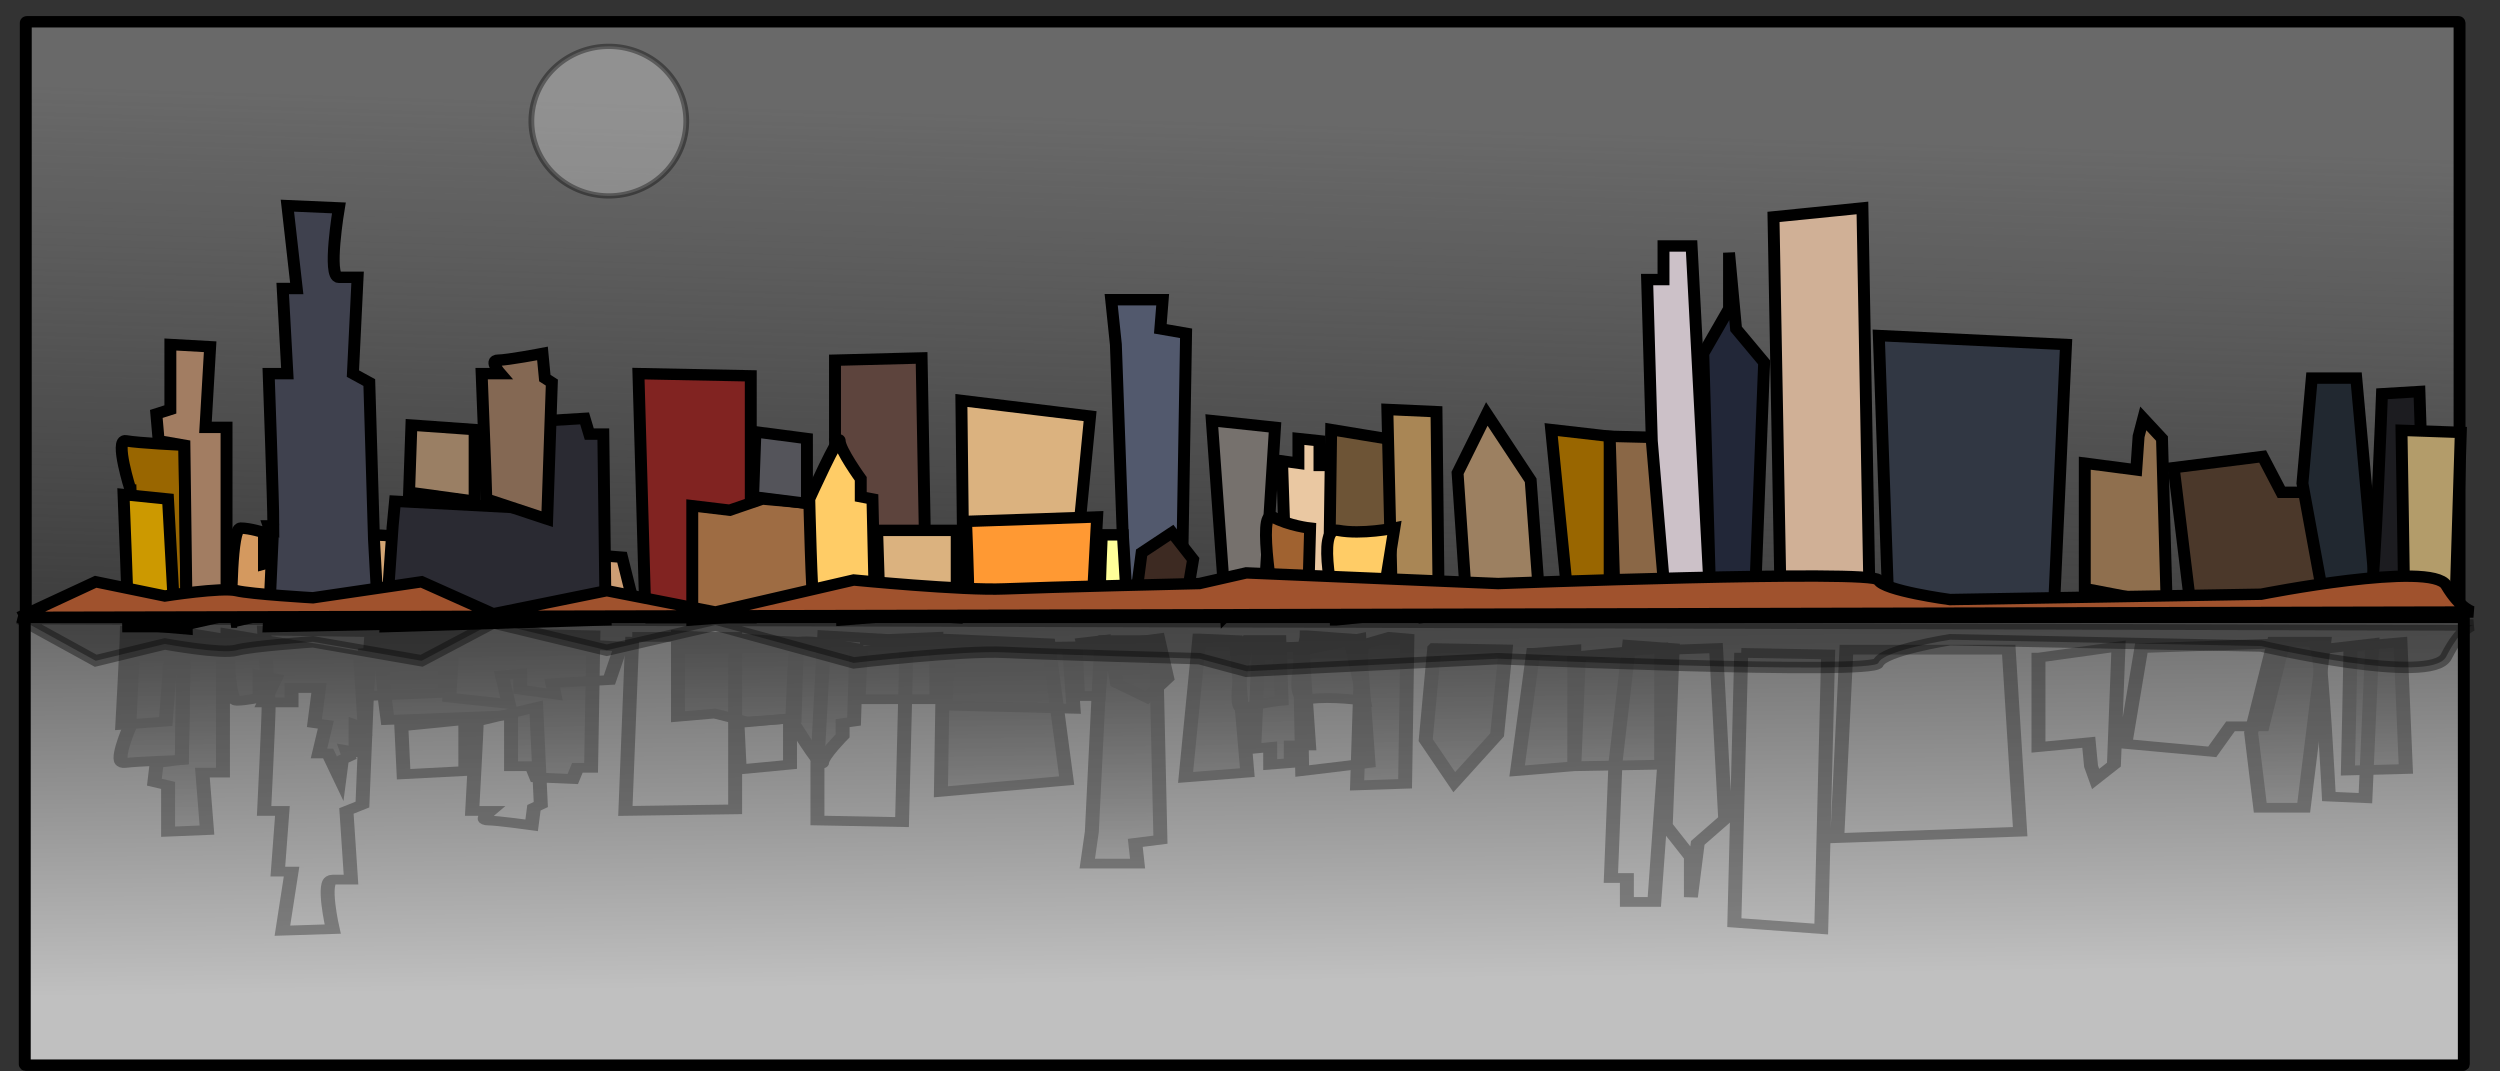 <svg xmlns="http://www.w3.org/2000/svg" xmlns:xlink="http://www.w3.org/1999/xlink" viewBox="0 0 350 150"><rect x="0" y="0" width="350" height="150" fill="#333333" stroke="none"/><defs><linearGradient id="a"><stop offset="0"/><stop offset="1" stop-opacity="0"/></linearGradient><linearGradient id="d" y2="359.91" xlink:href="#a" gradientUnits="userSpaceOnUse" x2="-119.48" y1="495.26" x1="-122.72"/><linearGradient id="c" y2="550.7" gradientUnits="userSpaceOnUse" x2="-34.348" y1="330.94" x1="-27.333"><stop offset="0" stop-color="#696969"/><stop offset="1" stop-color="#696969" stop-opacity="0"/></linearGradient><linearGradient id="b" y2="-495.23" gradientUnits="userSpaceOnUse" x2="-343.04" y1="-623.96" x1="-341.28"><stop offset="0" stop-color="silver"/><stop offset="1" stop-color="#696969"/></linearGradient></defs><g stroke="#000"><g transform="matrix(.439 0 0 .42 170.31 -122.61)" stroke-width="3.8"><rect ry=".259" transform="scale(1 -1)" height="149.82" width="777.83" y="-646.99" x="-380.05" stroke-linejoin="round" fill-rule="evenodd" stroke-linecap="round" fill="url(#b)"/><rect ry=".343" height="198.53" width="776.15" y="299.19" x="-379.73" stroke-linejoin="round" fill-rule="evenodd" stroke-linecap="round" fill="url(#c)"/><path d="M-346.31 455.28s-5.224-17.166-1.493-16.42c3.732.746 18.66 1.493 18.66 1.493l.746 61.2-16.42-1.492-1.493-44.781z" fill="#960"/><path d="M-347.06 500.81c0-5.224-1.493-44.035-1.493-44.035l14.181 1.493 2.24 42.542h-14.928z" fill="#c90"/><path d="M-337.35 438.86l-.746-8.956 4.478-1.493v-21.644l12.688.746-1.493 26.87h6.717v62.693l-12.688 2.986-.746-59.708-8.21-1.493z" fill="#a27d62"/><path d="M-314.22 499.31c0-5.97 0-31.347 2.985-31.347s7.464 1.493 7.464 1.493v10.449l5.224-1.493-3.731-11.195h8.956v6.717h8.956l-1.492-16.42 3.731-.746-2.239-13.434h2.986l3.731-11.195.747 8.21 2.239 1.492-.746 2.986 2.985-.746v12.688l2.985-1.493-1.492 33.586-43.29 10.449z" fill="#d4995f"/><path d="M-269.43 492.6c.746-5.97.746-22.391.746-22.391l25.376 1.493.747 21.644-26.87-.747z" fill="#d4a674"/><path d="M-300.78 466.47c0-6.717-1.493-50.006-1.493-50.006h5.971l-1.493-28.362h4.479l-2.986-27.615 16.42.746s-3.732 23.137 0 23.137h5.97l-1.492 32.093 5.225 2.986 1.492 52.245 1.493 28.362-35.079.746 1.493-34.332z" fill="#3f414e"/><path d="M-241.07 487.37l-.746-17.913 19.405-2.985-2.24 13.434 5.971.746v-7.464l11.195-2.239-.746 5.225 18.659 1.492 3.732 15.673-54.484 4.479-.747-10.45z" fill="#cd9e74"/><path d="M-262.72 467.22l.746-8.21 40.303 2.24v-23.884h6.718l1.492-5.224 11.942-.747 1.493 5.225h4.478l.746 61.948-70.157 2.239 2.24-33.586z" fill="#2a2a32"/><path d="M-257.49 456.02l.746-22.391 20.152 1.493v23.883l-20.898-2.986z" fill="#9a7f64"/><path d="M-232.86 458.26c0-2.985-1.493-41.796-1.493-41.796h5.971s-3.732-4.478-.746-4.478 14.18-2.24 14.18-2.24l.747 8.21 2.24 1.493-1.493 45.528-19.406-6.717z" fill="#846853"/><path d="M-182.11 497.82l-2.24-81.353 35.826.746v80.606h-33.586z" fill="#812321"/><path d="M-167.18 498.57v-38.064l11.942 1.493 10.449-3.732 15.673 1.493.746 35.825-38.81 2.985z" fill="#9e6c43"/><path d="M-147.78 457.52l.746-21.644 16.42 2.24v21.643l-17.166-2.239z" fill="#54545a"/><path d="M-121.66 438.86v-26.869l27.615-.746 1.493 85.085-26.87 2.239-2.238-59.708z" fill="#5d443d"/><path d="M-107.48 493.34l-.746-24.63h25.376v29.108l-24.63-1.493 26.869-3.732-.747-67.172 41.05 5.225-5.97 64.187-35.08 2.24" fill="#dbb27f"/><path d="M-29.108 493.34l-2.985-86.577-1.493-14.927h16.42l-.746 9.703 8.21 1.492-1.493 93.294h-17.913l-3.732-2.239 3.732-.746z" fill="#52596d"/><path d="M2.985 497.07l-4.478-64.933 20.152 2.24-3.731 61.947-11.942.746z" fill="#76716d"/><path d="M22.391 492.6l-1.493-47.02 5.225.746v-8.21l6.717.747v8.21h5.97l-2.238 46.274-14.181-.747z" fill="#eac8a2"/><path d="M35.825 491.1l.746-55.977 21.644 3.732-2.985 58.216-19.405-5.971z" fill="#6d5436"/><path d="M55.977 494.09l-1.493-65.679 15.673.746.747 67.918-5.971.747-8.956-3.732z" fill="#a98655"/><path d="M79.679 492.59l-2.797-43.015 9.324-19.664 13.987 22.122 2.797 39.943-23.31.615z" fill="#9c8061"/><path d="M111.95 490.36l-5.224-55.23 18.658 2.24v54.483l-13.433-1.493z" fill="#960"/><path d="M126.88 488.86l-1.493-51.499 28.362.746v54.484l-26.869-3.731z" fill="#8a6746"/><path d="M138.82 438.86l-1.493-53.738h5.225v-11.195h8.956l5.97 118.67-14.18 1.493-4.478-55.23z" fill="#ccc1c8"/><path d="M157.48 491.85l-2.24-82.099 8.21-14.927v-18.659l2.24 25.376 8.956 11.195-2.985 79.86-14.181-.746z" fill="#222738"/><path d="M179.87 490.36l-2.24-126.13 28.363-2.985 2.239 128.37-28.362.746z" fill="#d0b096"/><path d="M214.2 491.85l-2.985-88.07 59.708 2.985-3.732 85.085H214.2z" fill="#313743"/><path d="M276.9 488.12v-41.796l16.42 2.24.746-11.196 1.493-5.97 5.97 6.717 1.494 55.23-26.122-5.225z" fill="#8f6f4e"/><path d="M310.48 492.6l-5.224-44.781 28.362-3.732 5.97 11.942h10.45l6.717 38.81-46.274-2.239z" fill="#4b382a"/><path d="M346.31 453.04l2.985-35.079h14.181l6.718 77.621h-16.42l-7.464-42.542z" fill="#212830"/><path d="M367.95 491.85c1.493-5.224 3.732-68.665 3.732-68.665l11.942-.746 2.239 72.397-17.913-2.986z" fill="#1c1c20"/><path d="M378.78 493.24c0-3.486-.88-57.875-.88-57.875l18.917.697-1.76 59.27-16.277-2.093z" fill="#b39c6a"/><path d="M-79.114 492.6c0-8.21-.746-26.869-.746-26.869l41.796-1.493-1.493 29.108-39.557-.746z" fill="#f93"/><path d="M-26.122 494.09l2.24-17.913 9.702-6.717 6.717 8.956-2.985 18.66-15.673-2.986z" fill="#3d2a22"/><path d="M18.659 496.33s-5.97-35.079-.746-32.093c5.224 2.985 11.942 3.732 11.942 3.732l-.747 28.362H18.66z" fill="#a06230"/><path d="M38.064 498.57c0-3.732-6.717-31.347.746-29.854 7.464 1.493 17.913-.746 17.913-.746l-4.478 29.108-14.18 1.492z" fill="#fc6"/><path d="M-37.318 494.83c0-6.717.746-24.63.746-24.63h6.718l1.492 26.122-8.956-1.493z" fill="#ff9"/><path d="M-129.87 458.26s9.703-22.391 9.703-19.405c0 2.985 6.717 12.688 6.717 12.688v5.97l3.732.747.746 34.332s-18.659 5.225-19.405 2.24c-.746-2.986-1.493-36.572-1.493-36.572z" fill="#fc6"/><g transform="matrix(.977 0 0 -.713 -8.4 859.18)" opacity=".305" stroke-width="4.554" fill="url(#d)"><path d="M-346.31 455.28s-5.224-17.166-1.493-16.42c3.732.746 18.66 1.493 18.66 1.493l.746 61.2-16.42-1.492-1.493-44.781z"/><path d="M-347.06 500.81c0-5.224-1.493-44.035-1.493-44.035l14.181 1.493 2.24 42.542h-14.928z"/><path d="M-337.35 438.86l-.746-8.956 4.478-1.493v-21.644l12.688.746-1.493 26.87h6.717v62.693l-12.688 2.986-.746-59.708-8.21-1.493zM-314.22 499.31c0-5.97 0-31.347 2.985-31.347s7.464 1.493 7.464 1.493v10.449l5.224-1.493-3.731-11.195h8.956v6.717h8.956l-1.492-16.42 3.731-.746-2.239-13.434h2.986l3.731-11.195.747 8.21 2.239 1.492-.746 2.986 2.985-.746v12.688l2.985-1.493-1.492 33.586-43.29 10.449zM-269.43 492.6c.746-5.97.746-22.391.746-22.391l25.376 1.493.747 21.644-26.87-.747z"/><path d="M-300.78 466.47c0-6.717-1.493-50.006-1.493-50.006h5.971l-1.493-28.362h4.479l-2.986-27.615 16.42.746s-3.732 23.137 0 23.137h5.97l-1.492 32.093 5.225 2.986 1.492 52.245 1.493 28.362-35.079.746 1.493-34.332zM-241.07 487.37l-.746-17.913 19.405-2.985-2.24 13.434 5.971.746v-7.464l11.195-2.239-.746 5.225 18.659 1.492 3.732 15.673-54.484 4.479-.747-10.45z"/><path d="M-262.72 467.22l.746-8.21 40.303 2.24v-23.884h6.718l1.492-5.224 11.942-.747 1.493 5.225h4.478l.746 61.948-70.157 2.239 2.24-33.586z"/><path d="M-257.49 456.02l.746-22.391 20.152 1.493v23.883l-20.898-2.986zM-232.86 458.26c0-2.985-1.493-41.796-1.493-41.796h5.971s-3.732-4.478-.746-4.478 14.18-2.24 14.18-2.24l.747 8.21 2.24 1.493-1.493 45.528-19.406-6.717zM-182.11 497.82l-2.24-81.353 35.826.746v80.606h-33.586z"/><path d="M-167.18 498.57v-38.064l11.942 1.493 10.449-3.732 15.673 1.493.746 35.825-38.81 2.985z"/><path d="M-147.78 457.52l.746-21.644 16.42 2.24v21.643l-17.166-2.239zM-121.66 438.86v-26.869l27.615-.746 1.493 85.085-26.87 2.239-2.238-59.708z"/><path d="M-107.48 493.34l-.746-24.63h25.376v29.108l-24.63-1.493 26.869-3.732-.747-67.172 41.05 5.225-5.97 64.187-35.08 2.24M-29.108 493.34l-2.985-86.577-1.493-14.927h16.42l-.746 9.703 8.21 1.492-1.493 93.294h-17.913l-3.732-2.239 3.732-.746zM2.985 497.07l-4.478-64.933 20.152 2.24-3.731 61.947-11.942.746zM22.391 492.6l-1.493-47.02 5.225.746v-8.21l6.717.747v8.21h5.97l-2.238 46.274-14.181-.747z"/><path d="M35.825 491.1l.746-55.977 21.644 3.732-2.985 58.216-19.405-5.971z"/><path d="M55.977 494.09l-1.493-65.679 15.673.746.747 67.918-5.971.747-8.956-3.732zM79.679 492.59l-2.797-43.015 9.324-19.664 13.987 22.122 2.797 39.943-23.31.615zM111.95 490.36l-5.224-55.23 18.658 2.24v54.483l-13.433-1.493zM126.88 488.86l-1.493-51.499 28.362.746v54.484l-26.869-3.731z"/><path d="M138.82 438.86l-1.493-53.738h5.225v-11.195h8.956l5.97 118.67-14.18 1.493-4.478-55.23zM157.48 491.85l-2.24-82.099 8.21-14.927v-18.659l2.24 25.376 8.956 11.195-2.985 79.86-14.181-.746zM179.87 490.36l-2.24-126.13 28.363-2.985 2.239 128.37-28.362.746zM214.2 491.85l-2.985-88.07 59.708 2.985-3.732 85.085H214.2zM276.9 488.12v-41.796l16.42 2.24.746-11.196 1.493-5.97 5.97 6.717 1.494 55.23-26.122-5.225zM310.48 492.6l-5.224-44.781 28.362-3.732 5.97 11.942h10.45l6.717 38.81-46.274-2.239z"/><path d="M346.31 453.04l2.985-35.079h14.181l6.718 77.621h-16.42l-7.464-42.542z"/><path d="M367.95 491.85c1.493-5.224 3.732-68.665 3.732-68.665l11.942-.746 2.239 72.397-17.913-2.986z"/><path d="M378.78 493.24c0-3.486-.88-57.875-.88-57.875l18.917.697-1.76 59.27-16.277-2.093zM-79.114 492.6c0-8.21-.746-26.869-.746-26.869l41.796-1.493-1.493 29.108-39.557-.746zM-26.122 494.09l2.24-17.913 9.702-6.717 6.717 8.956-2.985 18.66-15.673-2.986zM18.659 496.33s-5.97-35.079-.746-32.093c5.224 2.985 11.942 3.732 11.942 3.732l-.747 28.362H18.66zM38.064 498.57c0-3.732-6.717-31.347.746-29.854 7.464 1.493 17.913-.746 17.913-.746l-4.478 29.108-14.18 1.492zM-37.318 494.83c0-6.717.746-24.63.746-24.63h6.718l1.492 26.122-8.956-1.493zM-129.87 458.26s9.703-22.391 9.703-19.405c0 2.985 6.717 12.688 6.717 12.688v5.97l3.732.747.746 34.332s-18.659 5.225-19.405 2.24c-.746-2.986-1.493-36.572-1.493-36.572z"/></g><path d="M-381.85 497.71l24.41-11.854 22.048 4.742s18.111-2.964 22.835-1.779c4.725 1.186 24.41 2.371 24.41 2.371l34.647-5.334 22.835 10.669 36.221-7.705 34.647 7.112 44.096-10.669s34.647 3.557 48.033 2.964c13.386-.593 62.206-1.778 62.206-1.778l14.961-3.557 80.317 3.557s119.69-4.742 121.26-1.186c1.575 3.557 22.835 6.52 22.835 6.52l99.215-1.778s54.332-11.262 59.057-2.964c4.725 8.298 8.662 8.891 8.662 8.891l-782.7 1.778z" fill="sienna"/><path d="M-381.83 498.16l24.409 14.024 22.047-5.61s18.11 3.506 22.834 2.104c4.724-1.402 24.409-2.805 24.409-2.805l34.645 6.311 22.834-12.621 36.22 9.116 34.645-8.415 44.094 12.621s34.645-4.207 48.031-3.506c13.386.701 62.203 2.104 62.203 2.104l14.96 4.207 80.313-4.207s119.68 5.61 121.26 1.402c1.575-4.207 22.834-7.713 22.834-7.713l99.211 2.104s54.33 13.323 59.054 3.506c4.724-9.817 8.661-10.518 8.661-10.518l-782.66-2.104z" opacity=".374"/></g><path d="M12.666 420.64a25.332 26.915 0 11-50.664 0 25.332 26.915 0 1150.664 0z" transform="matrix(.428 0 0 .389 90.656 -146.67)" opacity=".374" stroke-linejoin="round" fill-rule="evenodd" stroke-linecap="round" stroke-width="1.9" fill="#d3d3d3"/></g></svg>